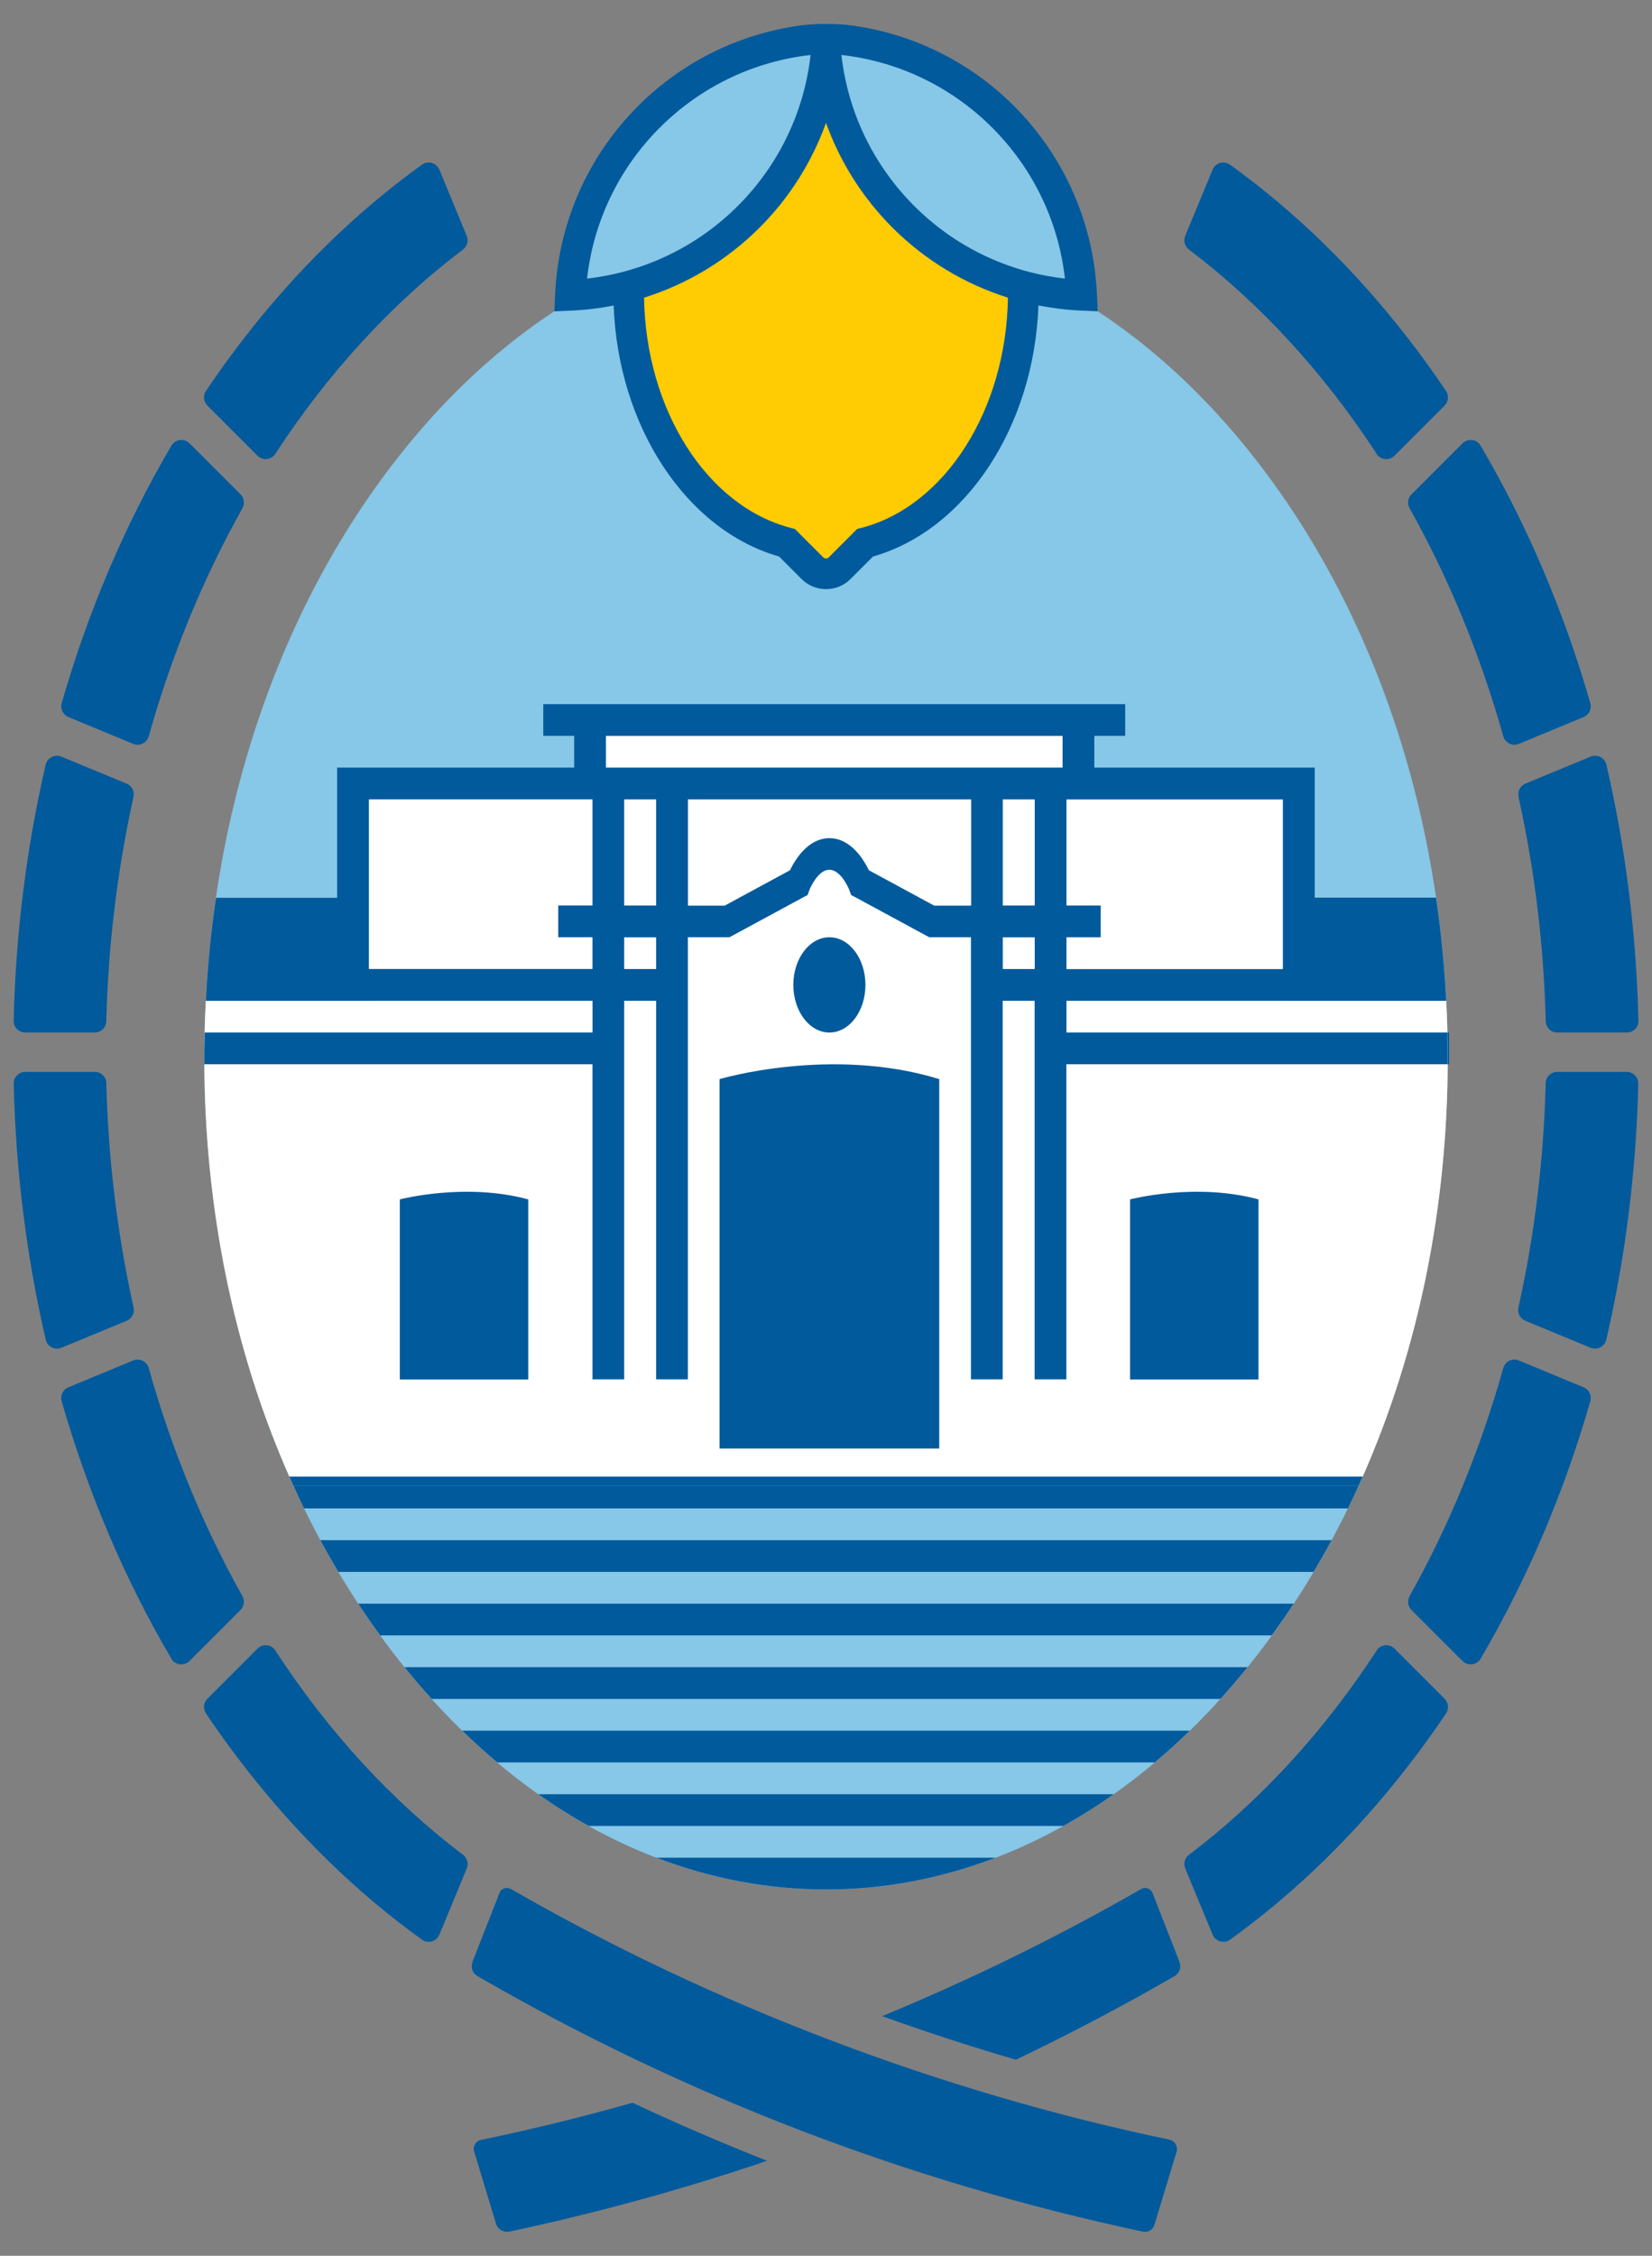 <?xml version="1.0" encoding="UTF-8"?>
<svg id="Capa_1" data-name="Capa 1" xmlns="http://www.w3.org/2000/svg" viewBox="0 0 315 430">
  <rect x="0" y="0" width="315" height="430" fill="#808080" stroke="none"/>
  <defs>
    <style>
      .cls-1 {
        fill: #fff;
      }

      .cls-2 {
        fill: #015a9c;
      }

      .cls-3 {
        fill: #87c7e7;
      }

      .cls-4 {
        fill: #ffcb03;
      }
    </style>
  </defs>
  <path class="cls-3" d="M157.5,360.17c-30.69,0-59.89-15.87-82.22-44.69-23.43-30.24-36.33-70.64-36.33-113.76s12.91-83.52,36.33-113.76c22.33-28.82,51.53-44.69,82.22-44.69s59.89,15.87,82.22,44.69c23.43,30.23,36.33,70.64,36.33,113.76s-12.91,83.52-36.33,113.76c-22.33,28.81-51.53,44.69-82.22,44.69"/>
  <path class="cls-1" d="M275.76,190.77h-31.12v-38.39h-42.03v-12.11h-87.08v12.11h-45.19v38.39h-31.09c-.19,3.63-.29,7.28-.29,10.95,0,28.49,5.63,55.79,16.22,79.76h204.65c10.58-23.97,16.22-51.27,16.22-79.76,0-3.67-.1-7.32-.29-10.95"/>
  <path class="cls-2" d="M137.2,205.7v70.42h41.89v-70.42c-20.62-6.35-41.89,0-41.89,0"/>
  <path class="cls-2" d="M76.24,228.63v34.32h24.49v-34.32c-12.05-3.28-24.49,0-24.49,0"/>
  <path class="cls-2" d="M215.48,228.63v34.32h24.49v-34.32c-12.05-3.28-24.49,0-24.49,0"/>
  <path class="cls-2" d="M275.98,196.82h-72.63v-6.05h72.41c-.22-4.23-.56-8.41-1.02-12.56-.27-2.38-.57-4.74-.92-7.1h-23.13v-24.79h-42.03v-6.05h5.89v-6.05h-110.96v6.05h5.89v6.05h-45.19v24.82h-23.11c-.35,2.34-.66,4.7-.92,7.07-.46,4.15-.8,8.34-1.02,12.56h73.74v6.05H39.02c-.04,1.63-.07,3.26-.07,4.9,0,.38.01.77.01,1.15h74.01v60.06h6.05v-72.17h6.09v72.17h6.05v-84.28h7.94l.84-.45,13.23-7.16.81-.42.38-1.03s1.53-3.8,3.78-3.8,3.77,3.76,3.78,3.8l.38,1.03.81.42,13.23,7.16.84.45h7.96v84.28h6.05v-72.17h6.09v72.17h6.05v-60.06h72.69c0-.38.01-.77.01-1.15,0-1.64-.03-3.27-.07-4.9M203.35,178.66h6.53v-6.05h-6.53v-20.23h41.28v32.35h-41.28v-6.06ZM70.33,184.72v-32.35h42.64v20.23h-6.53v6.05h6.53v6.06h-42.64ZM125.11,184.72h-6.09v-6.05h6.09v6.05ZM125.11,172.61h-6.09v-20.23h6.09v20.23ZM185.16,172.61h0v.03h-7.02l-12.46-6.75c-.32-.66-.8-1.53-1.43-2.42-1.76-2.42-3.86-3.7-6.1-3.7s-4.33,1.28-6.09,3.7c-.64.88-1.11,1.76-1.43,2.42l-12.46,6.75h-6.99v-20.26h54v20.23ZM197.3,184.72h-6.09v-6.05h6.09v6.05ZM197.3,172.61h-6.09v-20.23h6.09v20.23ZM202.61,146.32h-87.08v-6.05h87.08v6.05Z"/>
  <path class="cls-2" d="M165.02,187.74c0-5.02-3.08-9.08-6.87-9.08s-6.88,4.06-6.88,9.08,3.08,9.08,6.88,9.08,6.87-4.06,6.87-9.08"/>
  <path class="cls-2" d="M301.96,264.45l-12.35-5.12c-1.23-.51-2.61.18-2.97,1.45-4.39,15.63-10.44,30.24-17.87,43.48-.48.86-.34,1.94.36,2.63l9.72,9.72c1.02,1.02,2.74.82,3.47-.43,8.87-15.1,15.89-31.61,20.92-49.09.31-1.08-.25-2.22-1.29-2.65"/>
  <path class="cls-2" d="M294.73,206.46c-.38,14.79-2.16,29.11-5.2,42.78-.23,1.05.31,2.1,1.31,2.52l12.44,5.15c1.25.52,2.69-.21,3-1.53,3.64-15.71,5.71-32.09,6.11-48.8.03-1.24-.98-2.26-2.22-2.26h-13.25c-1.19,0-2.16.96-2.2,2.16"/>
  <path class="cls-2" d="M289.54,151.89c3.03,13.66,4.82,27.99,5.2,42.77.03,1.2,1,2.16,2.2,2.16h13.25c1.24,0,2.25-1.02,2.22-2.26-.4-16.72-2.47-33.08-6.11-48.8-.31-1.33-1.75-2.05-3-1.53l-12.44,5.15c-.99.41-1.53,1.47-1.3,2.52"/>
  <path class="cls-2" d="M262.5,314.63c-10.09,15.46-22.2,28.66-35.79,38.93-.8.61-1.1,1.67-.71,2.6l5.22,12.62c.54,1.31,2.17,1.79,3.32.96,12.45-8.96,23.83-20.04,33.96-33.12,2.52-3.24,4.92-6.58,7.23-10.01.59-.88.47-2.06-.28-2.8l-9.56-9.56c-1-.99-2.64-.8-3.41.37"/>
  <path class="cls-2" d="M13.04,264.45l12.35-5.12c1.23-.51,2.61.18,2.97,1.45,4.39,15.63,10.44,30.24,17.86,43.48.48.86.34,1.94-.36,2.63l-9.72,9.72c-1.02,1.02-2.74.82-3.47-.43-8.87-15.1-15.89-31.61-20.92-49.09-.31-1.08.25-2.22,1.29-2.65"/>
  <path class="cls-2" d="M20.27,206.46c.38,14.79,2.16,29.11,5.2,42.78.23,1.05-.31,2.1-1.31,2.52l-12.44,5.15c-1.25.52-2.69-.21-3-1.53-3.64-15.71-5.71-32.09-6.11-48.8-.03-1.24.98-2.26,2.22-2.26h13.25c1.19,0,2.16.96,2.2,2.16"/>
  <path class="cls-2" d="M25.46,151.89c-3.03,13.66-4.82,27.99-5.2,42.77-.03,1.2-1,2.16-2.2,2.16H4.82c-1.24,0-2.25-1.02-2.22-2.26.4-16.72,2.47-33.08,6.11-48.8.31-1.33,1.75-2.05,3-1.53l12.44,5.15c.99.41,1.53,1.47,1.3,2.52"/>
  <path class="cls-2" d="M52.5,314.63c10.09,15.46,22.2,28.66,35.79,38.93.8.61,1.1,1.67.71,2.6l-5.22,12.62c-.54,1.31-2.17,1.79-3.32.96-12.45-8.96-23.83-20.04-33.96-33.12-2.52-3.24-4.92-6.58-7.23-10.01-.59-.88-.47-2.06.28-2.8l9.56-9.56c1-.99,2.64-.8,3.41.37"/>
  <path class="cls-2" d="M13.04,136.68l12.35,5.12c1.23.51,2.61-.18,2.97-1.45,4.39-15.63,10.44-30.24,17.87-43.48.48-.86.34-1.94-.36-2.63l-9.72-9.72c-1.02-1.02-2.74-.82-3.47.43-8.87,15.1-15.89,31.61-20.92,49.09-.31,1.08.25,2.22,1.29,2.65"/>
  <path class="cls-2" d="M52.5,86.5c10.09-15.46,22.2-28.66,35.78-38.93.8-.61,1.1-1.67.72-2.6l-5.22-12.62c-.54-1.31-2.17-1.79-3.32-.96-12.45,8.96-23.83,20.04-33.96,33.12-2.52,3.24-4.92,6.58-7.23,10.01-.59.88-.47,2.06.28,2.8l9.56,9.56c1,.99,2.64.8,3.41-.37"/>
  <path class="cls-2" d="M301.96,136.68l-12.35,5.12c-1.23.51-2.61-.18-2.97-1.45-4.39-15.63-10.44-30.24-17.87-43.48-.48-.86-.34-1.94.36-2.63l9.72-9.72c1.02-1.02,2.74-.82,3.47.43,8.87,15.1,15.89,31.61,20.92,49.09.31,1.08-.25,2.22-1.29,2.65"/>
  <path class="cls-2" d="M262.49,86.5c-10.09-15.46-22.2-28.66-35.78-38.93-.8-.61-1.1-1.67-.72-2.6l5.22-12.62c.54-1.31,2.17-1.79,3.32-.96,12.45,8.96,23.83,20.04,33.96,33.12,2.52,3.24,4.92,6.58,7.23,10.01.59.88.47,2.06-.28,2.8l-9.56,9.56c-1,.99-2.64.8-3.41-.37"/>
  <path class="cls-2" d="M157.5,407.91c-8.66-3.2-17.21-6.68-25.64-10.42,8.43,3.74,16.98,7.22,25.64,10.42"/>
  <path class="cls-2" d="M193.73,392.61c10.28-4.91,20.38-10.23,30.27-15.95.88-.51,1.26-1.58.93-2.59l-.05-.15-5.17-13.21c-.17-.35-.5-.63-.91-.76-.41-.13-.87-.07-1.24.15-15.75,9.07-32.31,17.17-49.35,24.22,8.43,3.03,16.94,5.81,25.52,8.3"/>
  <path class="cls-4" d="M195.12,55.86c0-26.82-16.84-48.56-37.62-48.56s-37.63,21.74-37.63,48.56c0,23.53,12.97,43.14,30.18,47.6l4.84,4.84c1.43,1.43,3.76,1.43,5.2,0l4.84-4.84c17.21-4.46,30.18-24.08,30.18-47.6"/>
  <path class="cls-3" d="M108.52,56.28c12.36-.54,24.57-5.53,34.01-14.97,9.44-9.44,14.43-21.64,14.96-34-12.36.54-24.57,5.53-34,14.96-9.44,9.44-14.43,21.65-14.97,34.01"/>
  <path class="cls-3" d="M206.48,56.28c-.54-12.36-5.53-24.57-14.97-34.01-9.44-9.44-21.64-14.43-34-14.96.54,12.36,5.53,24.57,14.96,34,9.44,9.44,21.65,14.43,34.01,14.97"/>
  <path class="cls-2" d="M209.16,56.15c-.59-13.58-6.21-26.34-15.82-35.95-8.61-8.61-19.76-14-31.74-15.45-1.35-.12-2.71-.19-4.09-.19s-2.65.07-3.97.18c-12.04,1.43-23.23,6.83-31.87,15.47-9.61,9.61-15.23,22.37-15.82,35.95l-.14,3.19,3.19-.14c2.74-.12,5.45-.45,8.11-.98.84,23.02,13.8,42.79,31.54,47.85l4.29,4.29c1.29,1.29,2.97,1.93,4.67,1.93s3.38-.64,4.67-1.93l4.29-4.29c17.75-5.07,30.71-24.83,31.54-47.86,2.66.52,5.37.86,8.11.98l3.19.14-.14-3.19ZM111.94,53.1c1.22-10.86,6.07-20.98,13.86-28.76,7.78-7.79,17.9-12.64,28.76-13.86-1.22,10.86-6.07,20.98-13.86,28.76-7.78,7.78-17.9,12.64-28.76,13.86M164.21,100.63l-.77.2-5.41,5.41c-.29.29-.77.29-1.06,0l-5.41-5.41-.77-.2c-16-4.14-27.66-22.52-27.98-43.89,8.24-2.59,15.8-7.13,22.03-13.36,5.71-5.7,9.99-12.52,12.66-19.96,2.67,7.43,6.96,14.25,12.66,19.96,6.22,6.22,13.78,10.76,22.03,13.36-.31,21.37-11.98,39.76-27.98,43.9M174.3,39.24c-7.78-7.79-12.64-17.9-13.86-28.76,10.86,1.21,20.98,6.07,28.76,13.86,7.79,7.78,12.64,17.9,13.86,28.76-10.86-1.22-20.98-6.07-28.76-13.86"/>
  <path class="cls-2" d="M224.34,410.21c.32-1.05-.33-2.14-1.4-2.36-43.65-9.1-86.97-25.58-125.5-47.76-.38-.22-.83-.27-1.25-.14-.41.13-.74.41-.92.8l-5.14,13.13-.06.19c-.34,1.02.05,2.08.93,2.59,39.43,22.83,82.12,39.21,126.94,48.74.95.21,1.9-.36,2.18-1.29l4.21-13.9Z"/>
  <path class="cls-2" d="M97.12,425.39c16.7-3.56,33.1-8.06,49.15-13.5-8.67-3.42-17.23-7.1-25.66-11.06-9.6,2.71-19.24,5.08-28.92,7.09-.98.2-1.58,1.2-1.29,2.16l4.18,13.8c.33,1.08,1.43,1.73,2.54,1.5"/>
  <path class="cls-2" d="M276.04,202.87h.28v-6.05h-.33c.04,1.63.07,3.26.07,4.9,0,.38-.01.77-.01,1.15"/>
  <path class="cls-2" d="M55.93,283.16c.66,1.47,1.35,2.93,2.05,4.37h199.04c.7-1.44,1.39-2.9,2.05-4.37H55.93Z"/>
  <path class="cls-2" d="M55.93,283.16h203.14c.26-.56.51-1.12.76-1.69H55.17c.25.56.5,1.13.76,1.69"/>
  <path class="cls-2" d="M64.52,299.64h185.95c1.18-1.98,2.33-4,3.43-6.05H61.09c1.1,2.05,2.25,4.07,3.43,6.05"/>
  <path class="cls-2" d="M72.49,311.74h170.01c1.43-1.98,2.83-3.99,4.18-6.05H68.31c1.35,2.06,2.74,4.07,4.18,6.05"/>
  <path class="cls-2" d="M82.3,323.85h150.4c1.76-1.94,3.48-3.96,5.18-6.05H77.13c1.69,2.09,3.42,4.11,5.18,6.05"/>
  <path class="cls-2" d="M94.81,335.95h125.38c2.27-1.91,4.5-3.93,6.68-6.05H88.13c2.18,2.12,4.41,4.14,6.68,6.05"/>
  <path class="cls-2" d="M112.25,348.06h90.5c3.27-1.82,6.48-3.84,9.61-6.05h-109.72c3.14,2.22,6.34,4.23,9.61,6.05"/>
  <path class="cls-2" d="M157.5,360.17c11.06,0,21.91-2.07,32.33-6.05h-64.66c10.42,3.98,21.28,6.05,32.33,6.05"/>
</svg>